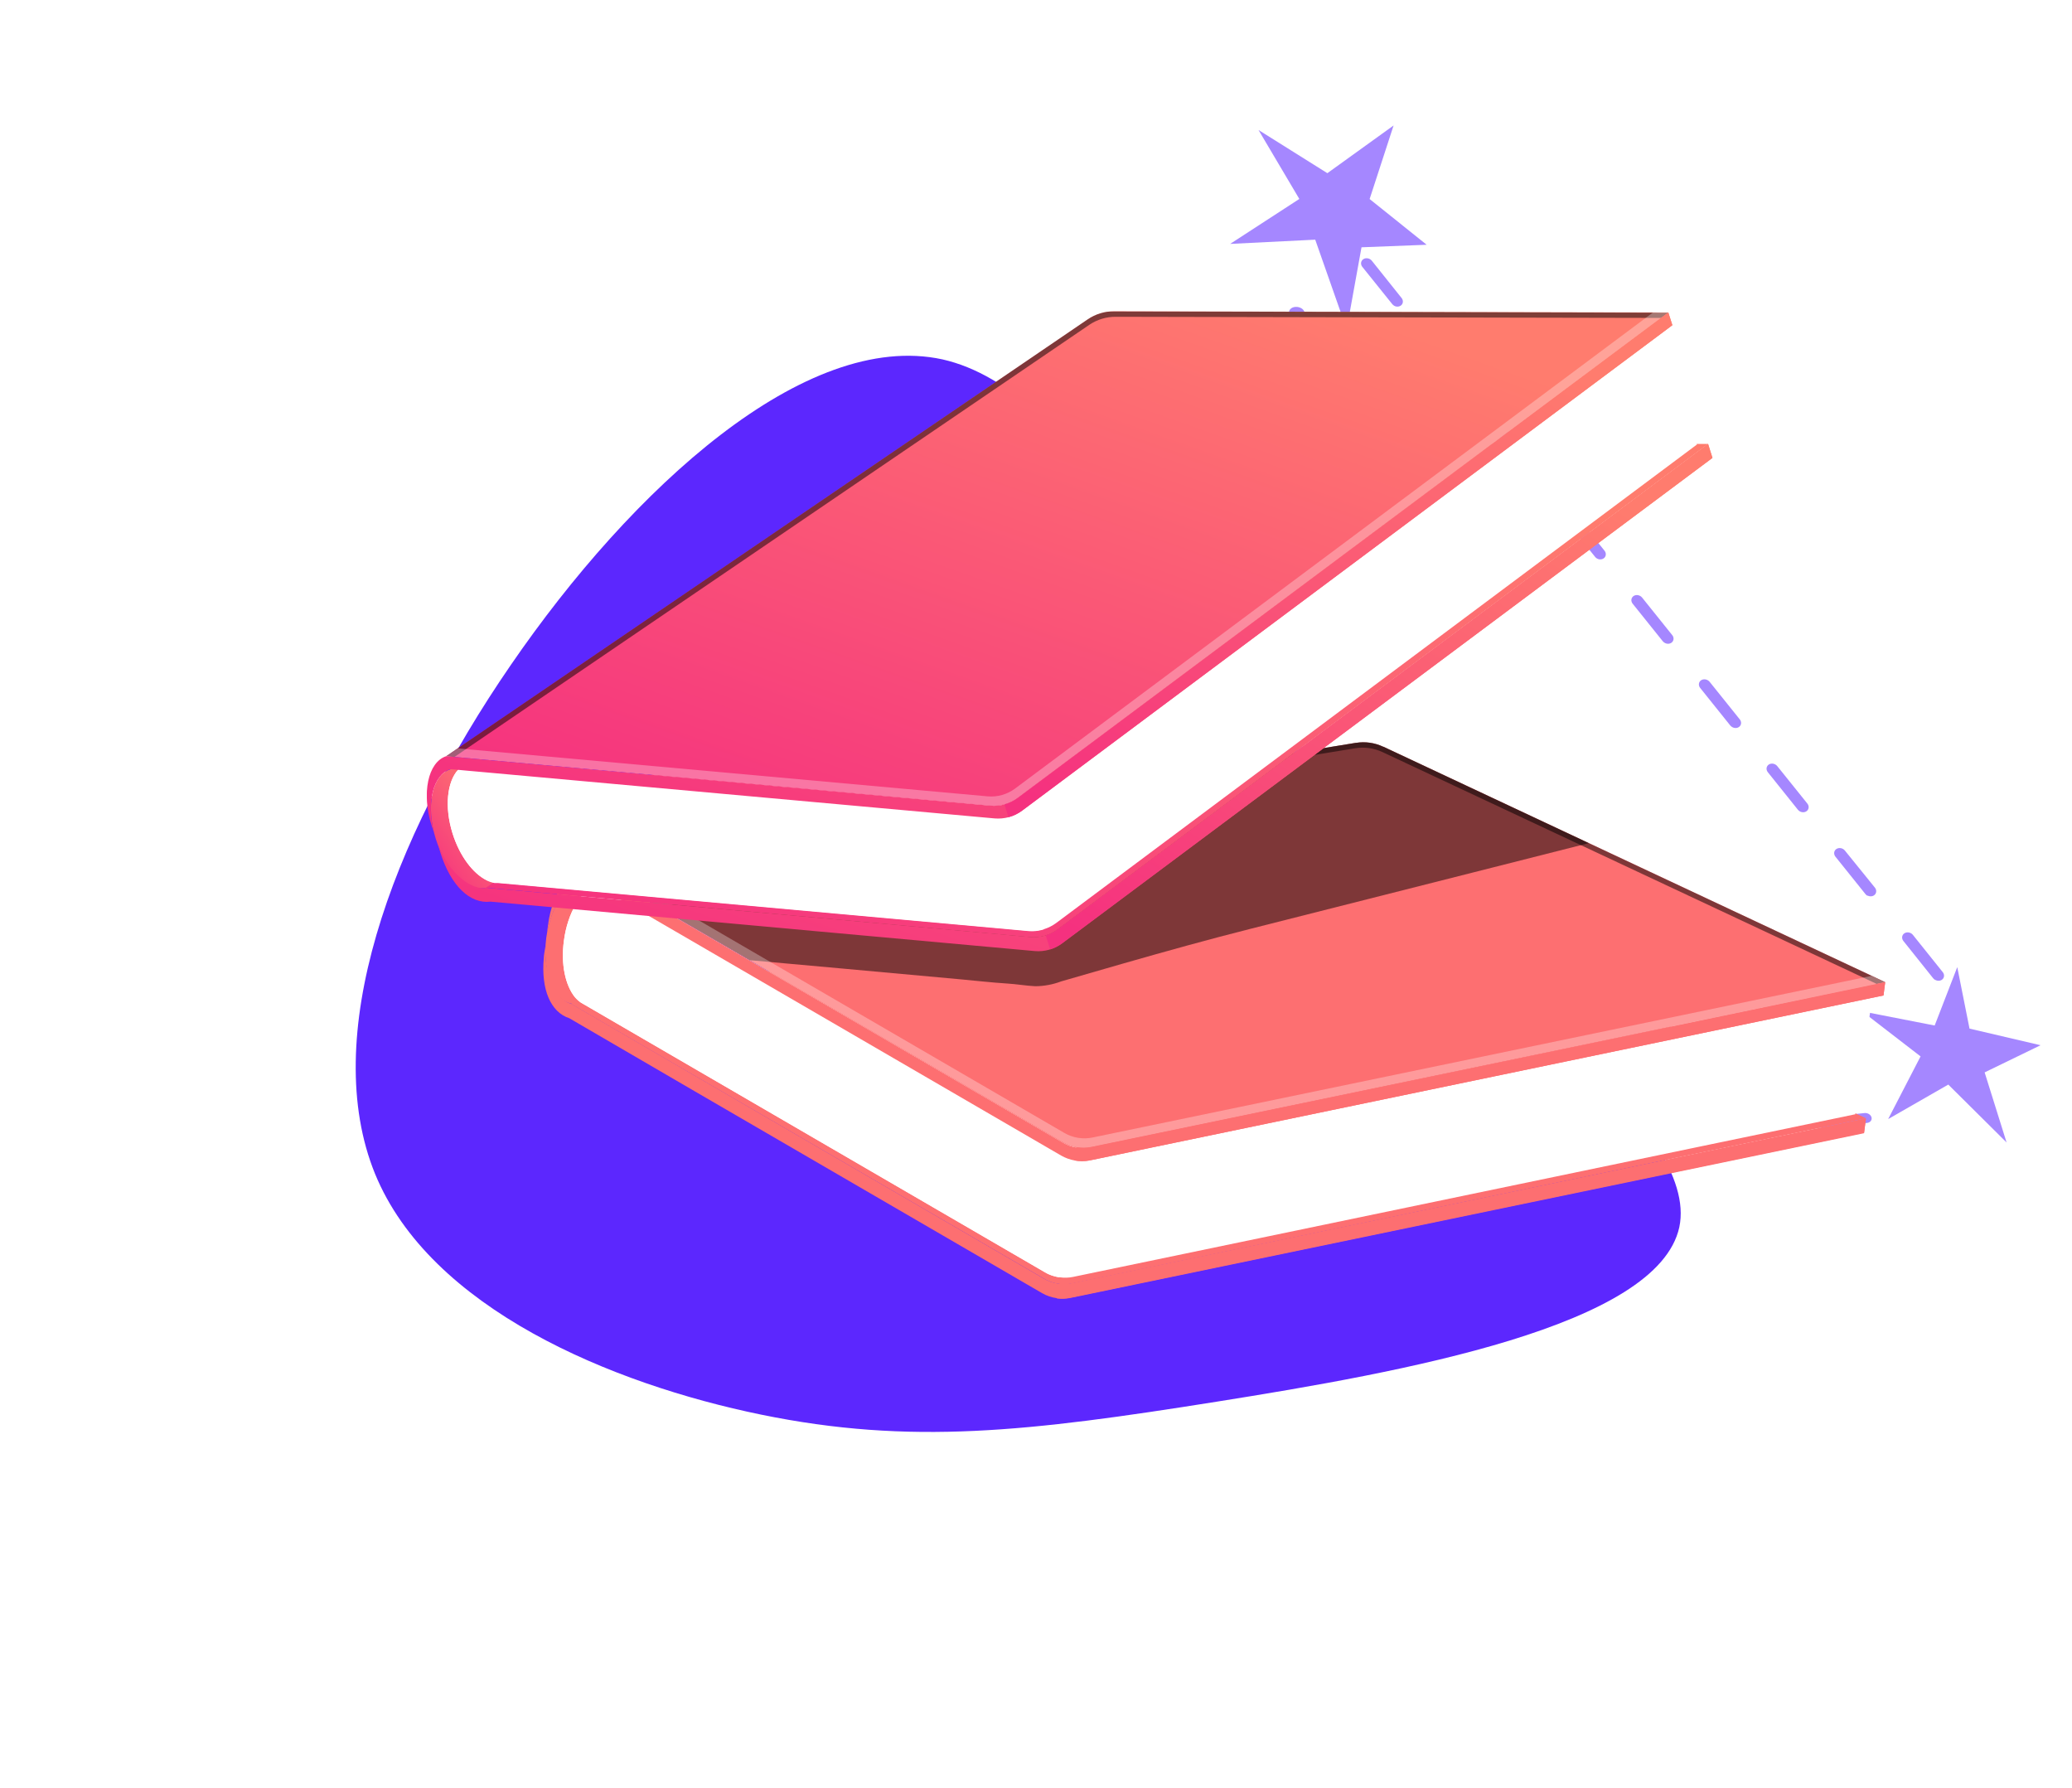 <?xml version="1.0" encoding="UTF-8"?> <svg xmlns="http://www.w3.org/2000/svg" width="233" height="201" viewBox="0 0 233 201" fill="none"> <path d="M151.622 133.928L155.94 141.485L147.595 136.283L141.246 139.731L143.48 134.164L135.439 129.995L145.222 130.489L147.015 122.571L149.968 129.857L157.978 129.389L151.622 133.928Z" fill="#A587FF"></path> <path d="M149.264 19.471L156.711 14.108L154.017 22.378L160.431 27.52L153.104 27.804L151.437 37.024L147.899 26.947L138.333 27.423L146.111 22.369L141.524 14.618L149.264 19.471Z" fill="#A587FF"></path> <path d="M220.098 108.737L221.476 115.652L229.466 117.519L223.176 120.574L225.644 128.452L219.089 121.944L212.326 125.823L215.971 118.775L209.407 113.712L217.557 115.304L220.098 108.737Z" fill="#A587FF"></path> <path d="M157.813 131.675C157.726 131.631 157.65 131.572 157.59 131.502C157.53 131.432 157.487 131.353 157.465 131.271C157.447 131.199 157.445 131.125 157.46 131.054C157.476 130.983 157.508 130.917 157.555 130.859C157.602 130.801 157.663 130.753 157.735 130.717C157.806 130.681 157.887 130.658 157.972 130.65L163.143 130.096C163.314 130.078 163.494 130.119 163.641 130.21C163.789 130.301 163.894 130.435 163.931 130.582C163.969 130.729 163.937 130.878 163.842 130.995C163.748 131.112 163.598 131.188 163.427 131.207L158.256 131.756C158.107 131.775 157.949 131.746 157.813 131.675ZM169.447 130.439C169.326 130.377 169.227 130.287 169.163 130.181C169.1 130.074 169.074 129.957 169.091 129.845C169.108 129.732 169.166 129.63 169.257 129.552C169.348 129.474 169.468 129.424 169.601 129.408L174.771 128.859C174.856 128.85 174.944 128.855 175.03 128.875C175.115 128.894 175.197 128.928 175.27 128.973C175.343 129.018 175.407 129.074 175.456 129.138C175.506 129.202 175.541 129.272 175.56 129.345C175.579 129.418 175.58 129.492 175.565 129.563C175.55 129.634 175.518 129.7 175.471 129.758C175.424 129.816 175.363 129.865 175.292 129.901C175.221 129.937 175.141 129.961 175.056 129.97L169.858 130.529C169.708 130.542 169.553 130.509 169.42 130.436L169.447 130.439ZM181.076 129.198C180.954 129.136 180.855 129.046 180.791 128.94C180.727 128.834 180.702 128.716 180.719 128.603C180.737 128.491 180.796 128.389 180.888 128.312C180.98 128.234 181.101 128.186 181.235 128.172L186.405 127.623C186.49 127.613 186.578 127.618 186.663 127.637C186.749 127.656 186.83 127.689 186.903 127.734C186.977 127.779 187.04 127.835 187.089 127.899C187.138 127.963 187.173 128.034 187.191 128.106C187.229 128.254 187.198 128.402 187.104 128.52C187.01 128.637 186.861 128.714 186.69 128.733L181.519 129.282C181.367 129.298 181.208 129.268 181.071 129.197L181.076 129.198ZM192.71 127.961C192.589 127.9 192.49 127.809 192.426 127.703C192.362 127.597 192.337 127.479 192.354 127.367C192.371 127.254 192.429 127.152 192.52 127.074C192.611 126.996 192.731 126.946 192.864 126.93L198.034 126.381C198.119 126.372 198.207 126.378 198.292 126.397C198.378 126.417 198.46 126.45 198.533 126.495C198.606 126.54 198.669 126.596 198.719 126.66C198.769 126.724 198.804 126.795 198.823 126.868C198.841 126.94 198.843 127.014 198.828 127.085C198.813 127.156 198.781 127.222 198.734 127.28C198.687 127.338 198.626 127.387 198.555 127.423C198.484 127.46 198.403 127.483 198.319 127.492L193.148 128.041C192.992 128.065 192.825 128.035 192.683 127.958L192.71 127.961ZM204.339 126.724C204.252 126.68 204.175 126.621 204.115 126.551C204.055 126.481 204.013 126.403 203.991 126.32C203.953 126.173 203.985 126.024 204.08 125.906C204.175 125.789 204.326 125.712 204.498 125.694L209.668 125.145C209.84 125.127 210.019 125.168 210.167 125.259C210.315 125.35 210.419 125.484 210.457 125.631C210.494 125.778 210.462 125.927 210.368 126.044C210.273 126.161 210.124 126.237 209.952 126.256L204.782 126.805C204.629 126.823 204.468 126.794 204.328 126.723L204.339 126.724Z" fill="#A587FF"></path> <path d="M217.609 110.177C217.522 110.129 217.445 110.064 217.385 109.987L214.02 105.775C213.92 105.635 213.879 105.47 213.904 105.314C213.929 105.157 214.019 105.021 214.155 104.933C214.291 104.845 214.463 104.811 214.635 104.839C214.808 104.867 214.969 104.954 215.085 105.083L218.462 109.297C218.559 109.416 218.612 109.56 218.611 109.703C218.611 109.846 218.557 109.98 218.459 110.083C218.361 110.185 218.225 110.25 218.074 110.267C217.922 110.283 217.764 110.251 217.626 110.174L217.609 110.177ZM210.003 100.723C209.915 100.675 209.839 100.611 209.779 100.534L206.402 96.326C206.347 96.256 206.305 96.179 206.28 96.098C206.256 96.017 206.248 95.933 206.258 95.852C206.268 95.771 206.295 95.695 206.338 95.626C206.381 95.558 206.439 95.499 206.509 95.454C206.578 95.408 206.658 95.377 206.744 95.361C206.83 95.346 206.919 95.346 207.008 95.363C207.096 95.379 207.182 95.412 207.26 95.458C207.338 95.504 207.407 95.564 207.462 95.633L210.841 99.806C210.935 99.926 210.985 100.069 210.983 100.211C210.981 100.352 210.928 100.485 210.831 100.587C210.734 100.689 210.6 100.755 210.45 100.773C210.3 100.791 210.143 100.761 210.004 100.688L210.003 100.723ZM202.398 91.229C202.313 91.179 202.237 91.114 202.174 91.04L198.798 86.826C198.742 86.757 198.701 86.68 198.677 86.599C198.653 86.518 198.645 86.435 198.655 86.354C198.666 86.274 198.693 86.197 198.736 86.129C198.779 86.061 198.837 86.003 198.907 85.957C198.977 85.912 199.056 85.881 199.142 85.866C199.227 85.851 199.317 85.851 199.405 85.868C199.493 85.885 199.579 85.918 199.656 85.964C199.734 86.011 199.803 86.07 199.858 86.139L203.24 90.348C203.336 90.469 203.387 90.612 203.386 90.755C203.384 90.898 203.33 91.032 203.232 91.135C203.134 91.237 202.998 91.303 202.847 91.32C202.695 91.337 202.537 91.305 202.398 91.229ZM194.793 81.751C194.706 81.703 194.63 81.641 194.569 81.566L191.192 77.353C191.136 77.284 191.095 77.207 191.07 77.125C191.045 77.044 191.037 76.96 191.047 76.879C191.057 76.799 191.084 76.722 191.128 76.653C191.171 76.585 191.229 76.526 191.299 76.481C191.44 76.39 191.619 76.358 191.798 76.391C191.976 76.425 192.14 76.522 192.252 76.66L195.634 80.874C195.733 80.994 195.788 81.139 195.787 81.283C195.787 81.428 195.733 81.563 195.634 81.666C195.535 81.77 195.397 81.834 195.244 81.85C195.09 81.865 194.931 81.83 194.793 81.751ZM187.199 72.278C187.112 72.229 187.035 72.165 186.974 72.089L183.598 67.88C183.542 67.811 183.501 67.734 183.476 67.653C183.451 67.572 183.444 67.488 183.453 67.407C183.463 67.326 183.491 67.249 183.534 67.181C183.577 67.113 183.635 67.054 183.704 67.008C183.774 66.963 183.854 66.932 183.939 66.916C184.025 66.9 184.115 66.901 184.203 66.918C184.292 66.934 184.378 66.967 184.456 67.013C184.534 67.059 184.602 67.119 184.658 67.188L188.04 71.402C188.139 71.522 188.193 71.667 188.193 71.811C188.193 71.955 188.139 72.091 188.039 72.194C187.94 72.297 187.802 72.362 187.649 72.377C187.496 72.393 187.337 72.358 187.199 72.278ZM179.599 62.805C179.511 62.757 179.434 62.693 179.374 62.616L175.992 58.407C175.881 58.267 175.829 58.097 175.849 57.934C175.869 57.771 175.959 57.627 176.099 57.535C176.168 57.489 176.248 57.457 176.334 57.442C176.419 57.426 176.509 57.426 176.598 57.443C176.686 57.46 176.772 57.492 176.85 57.539C176.928 57.585 176.997 57.645 177.052 57.714L180.435 61.923C180.529 62.043 180.579 62.186 180.577 62.328C180.575 62.47 180.522 62.602 180.425 62.704C180.328 62.806 180.194 62.872 180.044 62.89C179.894 62.908 179.737 62.879 179.599 62.805ZM171.993 53.326C171.906 53.28 171.829 53.217 171.769 53.142L168.387 48.928C168.275 48.788 168.224 48.619 168.245 48.456C168.265 48.293 168.356 48.15 168.496 48.059C168.637 47.968 168.816 47.936 168.994 47.97C169.173 48.004 169.335 48.101 169.447 48.24L172.829 52.449C172.926 52.569 172.979 52.713 172.978 52.856C172.978 52.999 172.924 53.133 172.826 53.235C172.728 53.338 172.592 53.403 172.441 53.42C172.289 53.436 172.131 53.403 171.993 53.326ZM164.388 43.852C164.3 43.805 164.223 43.74 164.163 43.663L160.781 39.454C160.669 39.315 160.617 39.145 160.637 38.981C160.657 38.818 160.747 38.674 160.888 38.582C161.029 38.49 161.208 38.458 161.387 38.491C161.566 38.525 161.729 38.622 161.842 38.762L165.224 42.976C165.321 43.096 165.373 43.239 165.373 43.382C165.372 43.525 165.319 43.659 165.221 43.762C165.123 43.864 164.987 43.929 164.835 43.946C164.684 43.962 164.526 43.929 164.388 43.852ZM156.782 34.379C156.695 34.331 156.618 34.266 156.558 34.19L153.176 29.98C153.077 29.841 153.035 29.676 153.06 29.519C153.086 29.363 153.175 29.227 153.311 29.138C153.447 29.05 153.619 29.017 153.792 29.044C153.965 29.072 154.125 29.16 154.242 29.288L157.607 33.501C157.704 33.62 157.757 33.764 157.756 33.907C157.756 34.05 157.702 34.184 157.604 34.287C157.506 34.389 157.37 34.454 157.219 34.471C157.067 34.487 156.909 34.455 156.771 34.377L156.782 34.379Z" fill="#A587FF"></path> <path d="M144.99 123.662C144.846 123.596 144.724 123.503 144.64 123.393C144.555 123.283 144.51 123.161 144.509 123.039L144.537 117.795C144.537 117.71 144.56 117.626 144.604 117.55C144.648 117.474 144.713 117.406 144.794 117.352C144.876 117.297 144.972 117.256 145.078 117.23C145.184 117.205 145.298 117.197 145.413 117.205C145.528 117.213 145.641 117.239 145.747 117.279C145.853 117.32 145.949 117.375 146.03 117.442C146.111 117.509 146.175 117.585 146.219 117.668C146.263 117.751 146.285 117.837 146.285 117.923L146.264 123.173C146.263 123.258 146.24 123.342 146.195 123.418C146.151 123.494 146.086 123.561 146.004 123.616C145.923 123.67 145.826 123.711 145.719 123.736C145.613 123.761 145.499 123.769 145.385 123.76C145.247 123.752 145.112 123.718 144.99 123.662ZM145.051 111.856C144.906 111.79 144.785 111.697 144.7 111.587C144.615 111.477 144.57 111.355 144.569 111.233L144.598 105.99C144.598 105.904 144.621 105.82 144.665 105.744C144.709 105.668 144.773 105.601 144.855 105.546C144.936 105.491 145.032 105.45 145.139 105.425C145.245 105.399 145.358 105.391 145.473 105.399C145.588 105.408 145.701 105.433 145.807 105.473C145.913 105.514 146.01 105.569 146.091 105.636C146.172 105.703 146.236 105.78 146.279 105.862C146.323 105.945 146.346 106.031 146.345 106.117L146.324 111.367C146.323 111.453 146.3 111.536 146.256 111.612C146.211 111.688 146.146 111.755 146.064 111.81C145.983 111.864 145.886 111.905 145.78 111.93C145.674 111.955 145.56 111.963 145.445 111.954C145.307 111.942 145.171 111.905 145.051 111.845L145.051 111.856ZM145.111 100.05C144.966 99.984 144.844 99.892 144.759 99.782C144.674 99.672 144.629 99.549 144.63 99.427L144.658 94.184C144.658 94.097 144.68 94.013 144.724 93.937C144.768 93.86 144.833 93.792 144.915 93.737C144.997 93.682 145.094 93.641 145.201 93.616C145.307 93.591 145.422 93.582 145.537 93.591C145.77 93.609 145.992 93.694 146.156 93.829C146.32 93.965 146.413 94.138 146.413 94.312L146.384 99.561C146.384 99.647 146.36 99.73 146.316 99.806C146.271 99.882 146.206 99.949 146.125 100.004C146.043 100.058 145.946 100.099 145.84 100.124C145.734 100.149 145.62 100.157 145.505 100.148C145.371 100.139 145.238 100.106 145.118 100.051L145.111 100.05ZM145.171 88.244C145.026 88.179 144.905 88.086 144.82 87.976C144.735 87.866 144.69 87.743 144.69 87.621L144.718 82.378C144.737 82.214 144.838 82.068 145 81.968C145.163 81.868 145.376 81.821 145.597 81.837C145.818 81.853 146.031 81.931 146.193 82.055C146.356 82.179 146.456 82.34 146.473 82.507L146.445 87.755C146.444 87.841 146.421 87.924 146.376 88C146.332 88.076 146.267 88.144 146.185 88.198C146.104 88.253 146.007 88.293 145.901 88.318C145.794 88.343 145.68 88.351 145.566 88.343C145.429 88.334 145.293 88.3 145.171 88.244ZM145.232 76.439C145.087 76.373 144.965 76.28 144.88 76.17C144.795 76.06 144.75 75.937 144.75 75.816L144.779 70.572C144.797 70.409 144.898 70.262 145.061 70.162C145.224 70.062 145.437 70.015 145.658 70.031C145.879 70.047 146.091 70.125 146.254 70.249C146.416 70.373 146.516 70.534 146.534 70.701L146.505 75.949C146.504 76.035 146.481 76.118 146.437 76.195C146.392 76.27 146.327 76.338 146.246 76.392C146.164 76.447 146.067 76.488 145.961 76.512C145.855 76.537 145.741 76.545 145.626 76.537C145.489 76.528 145.353 76.495 145.232 76.439ZM145.292 64.633C145.147 64.567 145.025 64.474 144.94 64.364C144.855 64.254 144.811 64.131 144.811 64.01L144.839 58.766C144.858 58.603 144.958 58.456 145.121 58.356C145.284 58.256 145.497 58.209 145.718 58.225C145.939 58.242 146.152 58.319 146.314 58.444C146.476 58.568 146.576 58.729 146.594 58.895L146.565 64.143C146.564 64.317 146.471 64.477 146.306 64.588C146.141 64.699 145.919 64.752 145.686 64.736C145.549 64.723 145.414 64.688 145.292 64.633ZM145.352 52.827C145.207 52.763 145.085 52.671 145 52.562C144.915 52.452 144.87 52.33 144.871 52.209L144.899 46.96C144.89 46.869 144.905 46.779 144.945 46.695C144.985 46.612 145.048 46.538 145.131 46.477C145.213 46.416 145.313 46.37 145.425 46.341C145.537 46.313 145.657 46.303 145.779 46.312C145.9 46.32 146.021 46.348 146.132 46.393C146.243 46.438 146.343 46.498 146.426 46.572C146.508 46.645 146.571 46.728 146.61 46.817C146.649 46.906 146.664 46.999 146.654 47.089L146.626 52.338C146.624 52.512 146.531 52.672 146.367 52.783C146.202 52.894 145.979 52.947 145.746 52.93C145.608 52.914 145.474 52.875 145.353 52.816L145.352 52.827ZM145.413 41.021C145.268 40.957 145.146 40.865 145.061 40.756C144.976 40.647 144.931 40.524 144.931 40.403L144.96 35.155C144.95 35.063 144.965 34.973 145.005 34.89C145.045 34.806 145.108 34.732 145.191 34.671C145.274 34.61 145.374 34.564 145.485 34.535C145.597 34.507 145.717 34.497 145.839 34.506C145.961 34.515 146.081 34.542 146.193 34.587C146.304 34.632 146.404 34.693 146.486 34.766C146.568 34.839 146.631 34.922 146.671 35.011C146.71 35.101 146.725 35.193 146.715 35.283L146.686 40.532C146.685 40.706 146.592 40.866 146.427 40.977C146.262 41.088 146.039 41.141 145.807 41.124C145.67 41.112 145.535 41.076 145.413 41.021Z" fill="#A587FF"></path> <path d="M149.414 48.389C149.294 48.326 149.195 48.233 149.131 48.123C149.067 48.013 149.041 47.891 149.056 47.774C149.064 47.697 149.09 47.625 149.131 47.56C149.173 47.495 149.229 47.439 149.297 47.396C149.364 47.353 149.442 47.322 149.526 47.307C149.61 47.292 149.697 47.292 149.784 47.307C152.065 47.7 154.369 47.632 156.521 47.108C158.673 46.583 160.617 45.616 162.206 44.28C162.265 44.225 162.337 44.183 162.417 44.156C162.498 44.128 162.585 44.116 162.674 44.12C162.764 44.124 162.853 44.144 162.936 44.178C163.02 44.213 163.096 44.262 163.161 44.322C163.225 44.382 163.277 44.451 163.312 44.527C163.347 44.602 163.365 44.682 163.366 44.761C163.366 44.841 163.349 44.918 163.314 44.988C163.279 45.058 163.228 45.12 163.164 45.17C161.437 46.626 159.322 47.68 156.98 48.251C154.638 48.823 152.131 48.897 149.649 48.469C149.567 48.454 149.488 48.427 149.414 48.389Z" fill="#A587FF"></path> <path d="M149.071 44.442C148.929 44.365 148.818 44.248 148.758 44.11C148.698 43.973 148.693 43.826 148.745 43.695C148.796 43.564 148.9 43.459 149.038 43.398C149.176 43.336 149.338 43.323 149.496 43.361C151.48 43.854 153.528 43.857 155.414 43.372C157.3 42.886 158.951 41.931 160.186 40.61C160.301 40.514 160.455 40.463 160.619 40.467C160.783 40.47 160.945 40.528 161.075 40.628C161.205 40.729 161.293 40.865 161.323 41.012C161.352 41.158 161.321 41.305 161.235 41.423C159.851 42.904 157.999 43.976 155.884 44.521C153.769 45.066 151.473 45.062 149.247 44.511C149.187 44.492 149.128 44.47 149.071 44.442Z" fill="#A587FF"></path> <g filter="url(#filter0_d)"> <path d="M149.846 85.248C167.35 105.989 191.168 122.938 188.842 133.978C186.405 145.129 157.823 150.258 136.774 153.604C115.725 156.949 102.431 158.51 85.592 155.053C68.753 151.596 48.369 143.122 42.165 127.956C35.961 112.679 43.716 90.712 57.453 70.751C71.079 50.903 90.577 33.061 105.976 36.406C121.264 39.863 132.342 64.507 149.846 85.248Z" fill="#5C27FE"></path> </g> <g clip-path="url(#clip0)"> <path d="M69.162 106.482C68.663 110.293 66.532 113.158 64.395 112.874C62.258 112.59 60.934 109.28 61.426 105.463C61.919 101.647 64.062 98.788 66.194 99.066C68.325 99.343 69.661 102.672 69.162 106.482Z" fill="#FD6F71"></path> <path d="M117.387 143.758L64.229 112.88L151.901 98.559L209.832 125.732L120.565 144.308C119.474 144.527 118.341 144.331 117.387 143.758Z" fill="#FD6F71"></path> <path d="M209.832 125.732L209.69 126.806L209.617 127.356L209.284 127.424L205.589 128.196L120.349 145.901C119.851 146.009 119.338 146.028 118.834 145.957C118.25 145.877 117.687 145.684 117.177 145.389L77.852 122.539L64.013 114.48C61.913 113.8 60.835 111.231 61.149 107.73C61.149 107.532 61.186 107.328 61.217 107.112C61.248 106.896 61.297 106.569 61.346 106.31C61.322 106.721 61.322 107.133 61.346 107.545C61.525 110.404 62.917 112.565 64.223 112.849L66.015 113.893L79.737 121.872L117.387 143.758C118.346 144.317 119.478 144.499 120.565 144.271L205.176 126.695L209.832 125.732Z" fill="#FD6F71"></path> <path d="M210.596 111.763L210.534 112.189L208.748 124.478L208.631 125.281L120.675 143.567C120.177 143.671 119.664 143.685 119.16 143.61H119.123L118.957 143.579C118.809 143.556 118.663 143.523 118.52 143.48C118.163 143.383 117.821 143.237 117.504 143.048L65.651 112.917L65.331 112.732C65.077 112.557 64.847 112.35 64.648 112.115C63.576 110.793 63.046 108.409 63.416 105.748C63.822 102.66 65.3 100.189 66.982 99.516C67.362 99.36 67.775 99.304 68.183 99.356L69.642 99.486L119.567 128.511C120.027 128.781 120.532 128.965 121.057 129.054C121.615 129.162 122.187 129.162 122.745 129.054L207.067 111.454L210.596 111.763Z" fill="white"></path> <path d="M121.039 129.005L119.136 143.616C118.927 143.585 118.722 143.54 118.52 143.48C118.163 143.383 117.821 143.237 117.504 143.048L65.651 112.917L65.331 112.732C65.077 112.557 64.847 112.35 64.648 112.115C63.576 110.793 63.046 108.409 63.416 105.748C63.822 102.66 65.3 100.189 66.982 99.516C67.362 99.36 67.775 99.304 68.183 99.356L69.642 99.486L119.567 128.511C120.024 128.762 120.523 128.929 121.039 129.005Z" fill="white"></path> <path d="M212 110.429L122.732 128.955C121.644 129.176 120.513 128.994 119.548 128.443L84.301 107.971L66.391 97.552L152.455 83.522H152.511C153.542 83.361 154.597 83.514 155.541 83.96H155.578L178.662 94.786L212 110.429Z" fill="#FD6F71"></path> <g style="mix-blend-mode:overlay" opacity="0.5"> <path d="M178.662 94.798L165.82 98.053L140.569 104.444C135.826 105.643 131.109 106.958 126.403 108.304L119.333 110.342C118.396 110.697 117.403 110.881 116.401 110.886C115.348 110.83 114.313 110.645 113.266 110.583C111.505 110.472 109.749 110.268 107.994 110.108L94.445 108.872L84.319 107.958L66.391 97.552L152.455 83.522H152.511C153.542 83.361 154.597 83.514 155.541 83.96H155.578L178.662 94.798Z" fill="black"></path> </g> <g style="mix-blend-mode:overlay" opacity="0.5"> <path d="M152.382 84.133C153.427 83.96 154.501 84.108 155.461 84.559L211.039 110.626L211.994 110.429L155.541 83.954C154.582 83.501 153.508 83.35 152.462 83.522L66.391 97.559L67.197 98.022L152.382 84.133Z" fill="black"></path> </g> <path opacity="0.3" d="M122.868 127.893C121.782 128.12 120.65 127.938 119.69 127.381L67.955 97.299L66.384 97.559L119.542 128.437C120.502 128.995 121.633 129.18 122.72 128.955L211.988 110.429L210.436 109.725L122.868 127.893Z" fill="white"></path> <path d="M211.994 110.429L211.803 111.923L210.522 112.189L122.523 130.475C121.965 130.579 121.393 130.579 120.836 130.475C120.309 130.38 119.803 130.196 119.339 129.931L69.131 100.758L67.746 99.949L66.957 99.492L66.292 99.103C66.259 99.1 66.226 99.1 66.194 99.103C64.204 98.843 62.215 101.313 61.55 104.741C61.55 104.488 61.593 104.234 61.63 103.975C62.122 100.165 64.26 97.299 66.391 97.577L67.998 98.516L69.612 99.455L119.536 128.48C119.996 128.75 120.501 128.934 121.026 129.023C121.584 129.131 122.157 129.131 122.714 129.023L207.067 111.454L211.994 110.429Z" fill="#FD6F71"></path> <path d="M120.558 144.308L209.826 125.781L209.616 127.411L120.349 145.938C119.85 146.038 119.338 146.055 118.834 145.988L119.043 144.363C119.548 144.428 120.06 144.41 120.558 144.308Z" fill="#FD6F71"></path> <path d="M211.994 110.429L211.803 111.923L122.523 130.475C121.965 130.579 121.393 130.579 120.836 130.475L121.026 128.98C121.584 129.088 122.157 129.088 122.714 128.98L211.994 110.429Z" fill="#FD6F71"></path> <path d="M56.438 91.964C57.596 95.632 56.863 99.127 54.812 99.776C52.761 100.424 50.156 97.991 49.004 94.317C47.852 90.642 48.579 87.153 50.636 86.498C52.693 85.844 55.286 88.295 56.438 91.964Z" fill="url(#paint0_linear)"></path> <path d="M115.847 105.365L54.645 99.807L128.128 49.784L192.076 49.914L118.945 104.494C118.054 105.156 116.951 105.466 115.847 105.365Z" fill="url(#paint1_linear)"></path> <path d="M192.076 49.914L192.569 51.483L119.444 106.056C118.559 106.717 117.463 107.029 116.364 106.933L55.163 101.375C52.847 101.665 50.685 99.56 49.534 95.891C49.447 95.626 49.38 95.366 49.312 95.101C50.544 98.331 53.186 100.152 54.67 99.813L56.727 99.998L115.853 105.352C116.44 105.4 117.031 105.337 117.596 105.167C118.083 105.013 118.54 104.779 118.951 104.475L192.076 49.914Z" fill="url(#paint2_linear)"></path> <path d="M186.884 36.933L187.013 37.347L190.585 49.204L190.819 49.982L118.76 103.784C118.349 104.086 117.891 104.317 117.405 104.469H117.368L117.208 104.512C117.062 104.552 116.914 104.583 116.764 104.605C116.4 104.666 116.03 104.68 115.662 104.648L55.994 99.245H55.625C55.317 99.189 55.019 99.092 54.738 98.954C53.18 98.213 51.695 96.256 50.895 93.718C49.959 90.747 50.279 87.882 51.511 86.554C51.793 86.266 52.142 86.054 52.527 85.936L53.906 85.436L111.375 90.58C111.905 90.631 112.439 90.585 112.952 90.444C113.501 90.295 114.017 90.044 114.473 89.703L183.564 38.143L186.884 36.933Z" fill="white"></path> <path d="M112.952 90.444L117.374 104.494C117.173 104.56 116.967 104.61 116.758 104.642C116.394 104.703 116.024 104.717 115.656 104.685L55.988 99.282H55.619C55.311 99.226 55.013 99.129 54.732 98.992C53.18 98.213 51.695 96.256 50.895 93.718C49.959 90.747 50.279 87.882 51.511 86.554C51.793 86.266 52.142 86.054 52.527 85.936L53.906 85.436L111.375 90.58C111.905 90.631 112.439 90.585 112.952 90.444Z" fill="white"></path> <path d="M187.611 35.13L163.135 53.391L114.479 89.71C113.595 90.37 112.498 90.68 111.4 90.58L50.174 85.022L85.009 61.308L122.307 35.914C123.183 35.313 124.221 34.994 125.282 35L187.611 35.13Z" fill="url(#paint3_linear)"></path> <g style="mix-blend-mode:overlay" opacity="0.5"> <path d="M122.523 36.501C123.395 35.92 124.42 35.613 125.467 35.618L186.822 35.747L187.604 35.161L125.282 35C124.222 34.998 123.185 35.317 122.307 35.914L50.174 85.022L51.098 85.109L122.523 36.501Z" fill="black"></path> </g> <path opacity="0.3" d="M114.147 88.66C113.262 89.32 112.166 89.632 111.067 89.537L51.492 84.145L50.174 85.022L111.375 90.58C112.474 90.676 113.57 90.364 114.455 89.703L187.604 35.13H185.886L114.147 88.66Z" fill="white"></path> <path d="M187.604 35.13L188.06 36.562L187.013 37.347L114.954 91.142C114.5 91.482 113.986 91.731 113.439 91.877C112.923 92.014 112.388 92.062 111.856 92.019L54.005 86.782L52.41 86.64L51.504 86.554L50.735 86.486H50.636C48.721 87.103 47.957 90.191 48.788 93.563C48.696 93.322 48.616 93.088 48.536 92.834C47.384 89.191 48.123 85.695 50.174 85.022L52.022 85.189L53.87 85.362L111.375 90.58C111.905 90.631 112.439 90.585 112.952 90.444C113.501 90.295 114.017 90.044 114.473 89.703L183.564 38.143L187.604 35.13Z" fill="url(#paint4_linear)"></path> <path d="M118.945 104.494L192.076 49.914L192.569 51.483L119.444 106.056C119.033 106.36 118.575 106.594 118.089 106.748L117.596 105.186C118.08 105.031 118.536 104.797 118.945 104.494Z" fill="url(#paint5_linear)"></path> <path d="M187.604 35.13L188.06 36.562L114.923 91.142C114.469 91.482 113.955 91.731 113.408 91.877L112.952 90.444C113.501 90.295 114.017 90.044 114.473 89.703L187.604 35.13Z" fill="url(#paint6_linear)"></path> </g> <defs> <filter id="filter0_d" x="0" y="0" width="229" height="201" filterUnits="userSpaceOnUse" color-interpolation-filters="sRGB"> <feFlood flood-opacity="0" result="BackgroundImageFix"></feFlood> <feColorMatrix in="SourceAlpha" type="matrix" values="0 0 0 0 0 0 0 0 0 0 0 0 0 0 0 0 0 0 127 0"></feColorMatrix> <feOffset dy="4"></feOffset> <feGaussianBlur stdDeviation="20"></feGaussianBlur> <feColorMatrix type="matrix" values="0 0 0 0 0.361 0 0 0 0 0.153 0 0 0 0 0.996 0 0 0 0.6 0"></feColorMatrix> <feBlend mode="normal" in2="BackgroundImageFix" result="effect1_dropShadow"></feBlend> <feBlend mode="normal" in="SourceGraphic" in2="effect1_dropShadow" result="shape"></feBlend> </filter> <linearGradient id="paint0_linear" x1="55.886" y1="87.941" x2="45.821" y2="95.206" gradientUnits="userSpaceOnUse"> <stop stop-color="#FF7C6E"></stop> <stop offset="1" stop-color="#F5317F"></stop> </linearGradient> <linearGradient id="paint1_linear" x1="174.33" y1="56.169" x2="146.798" y2="133.836" gradientUnits="userSpaceOnUse"> <stop stop-color="#FF7C6E"></stop> <stop offset="1" stop-color="#F5317F"></stop> </linearGradient> <linearGradient id="paint2_linear" x1="174.071" y1="56.464" x2="146.178" y2="136.419" gradientUnits="userSpaceOnUse"> <stop stop-color="#FF7C6E"></stop> <stop offset="1" stop-color="#F5317F"></stop> </linearGradient> <linearGradient id="paint3_linear" x1="169.864" y1="41.384" x2="142.334" y2="119.052" gradientUnits="userSpaceOnUse"> <stop stop-color="#FF7C6E"></stop> <stop offset="1" stop-color="#F5317F"></stop> </linearGradient> <linearGradient id="paint4_linear" x1="169.974" y1="41.84" x2="140.346" y2="122.893" gradientUnits="userSpaceOnUse"> <stop stop-color="#FF7C6E"></stop> <stop offset="1" stop-color="#F5317F"></stop> </linearGradient> <linearGradient id="paint5_linear" x1="182.888" y1="56.44" x2="141.699" y2="118.451" gradientUnits="userSpaceOnUse"> <stop stop-color="#FF7C6E"></stop> <stop offset="1" stop-color="#F5317F"></stop> </linearGradient> <linearGradient id="paint6_linear" x1="178.362" y1="41.646" x2="137.289" y2="103.688" gradientUnits="userSpaceOnUse"> <stop stop-color="#FF7C6E"></stop> <stop offset="1" stop-color="#F5317F"></stop> </linearGradient> <clipPath id="clip0"> <rect width="164" height="111" fill="white" transform="translate(48 35)"></rect> </clipPath> </defs> </svg> 